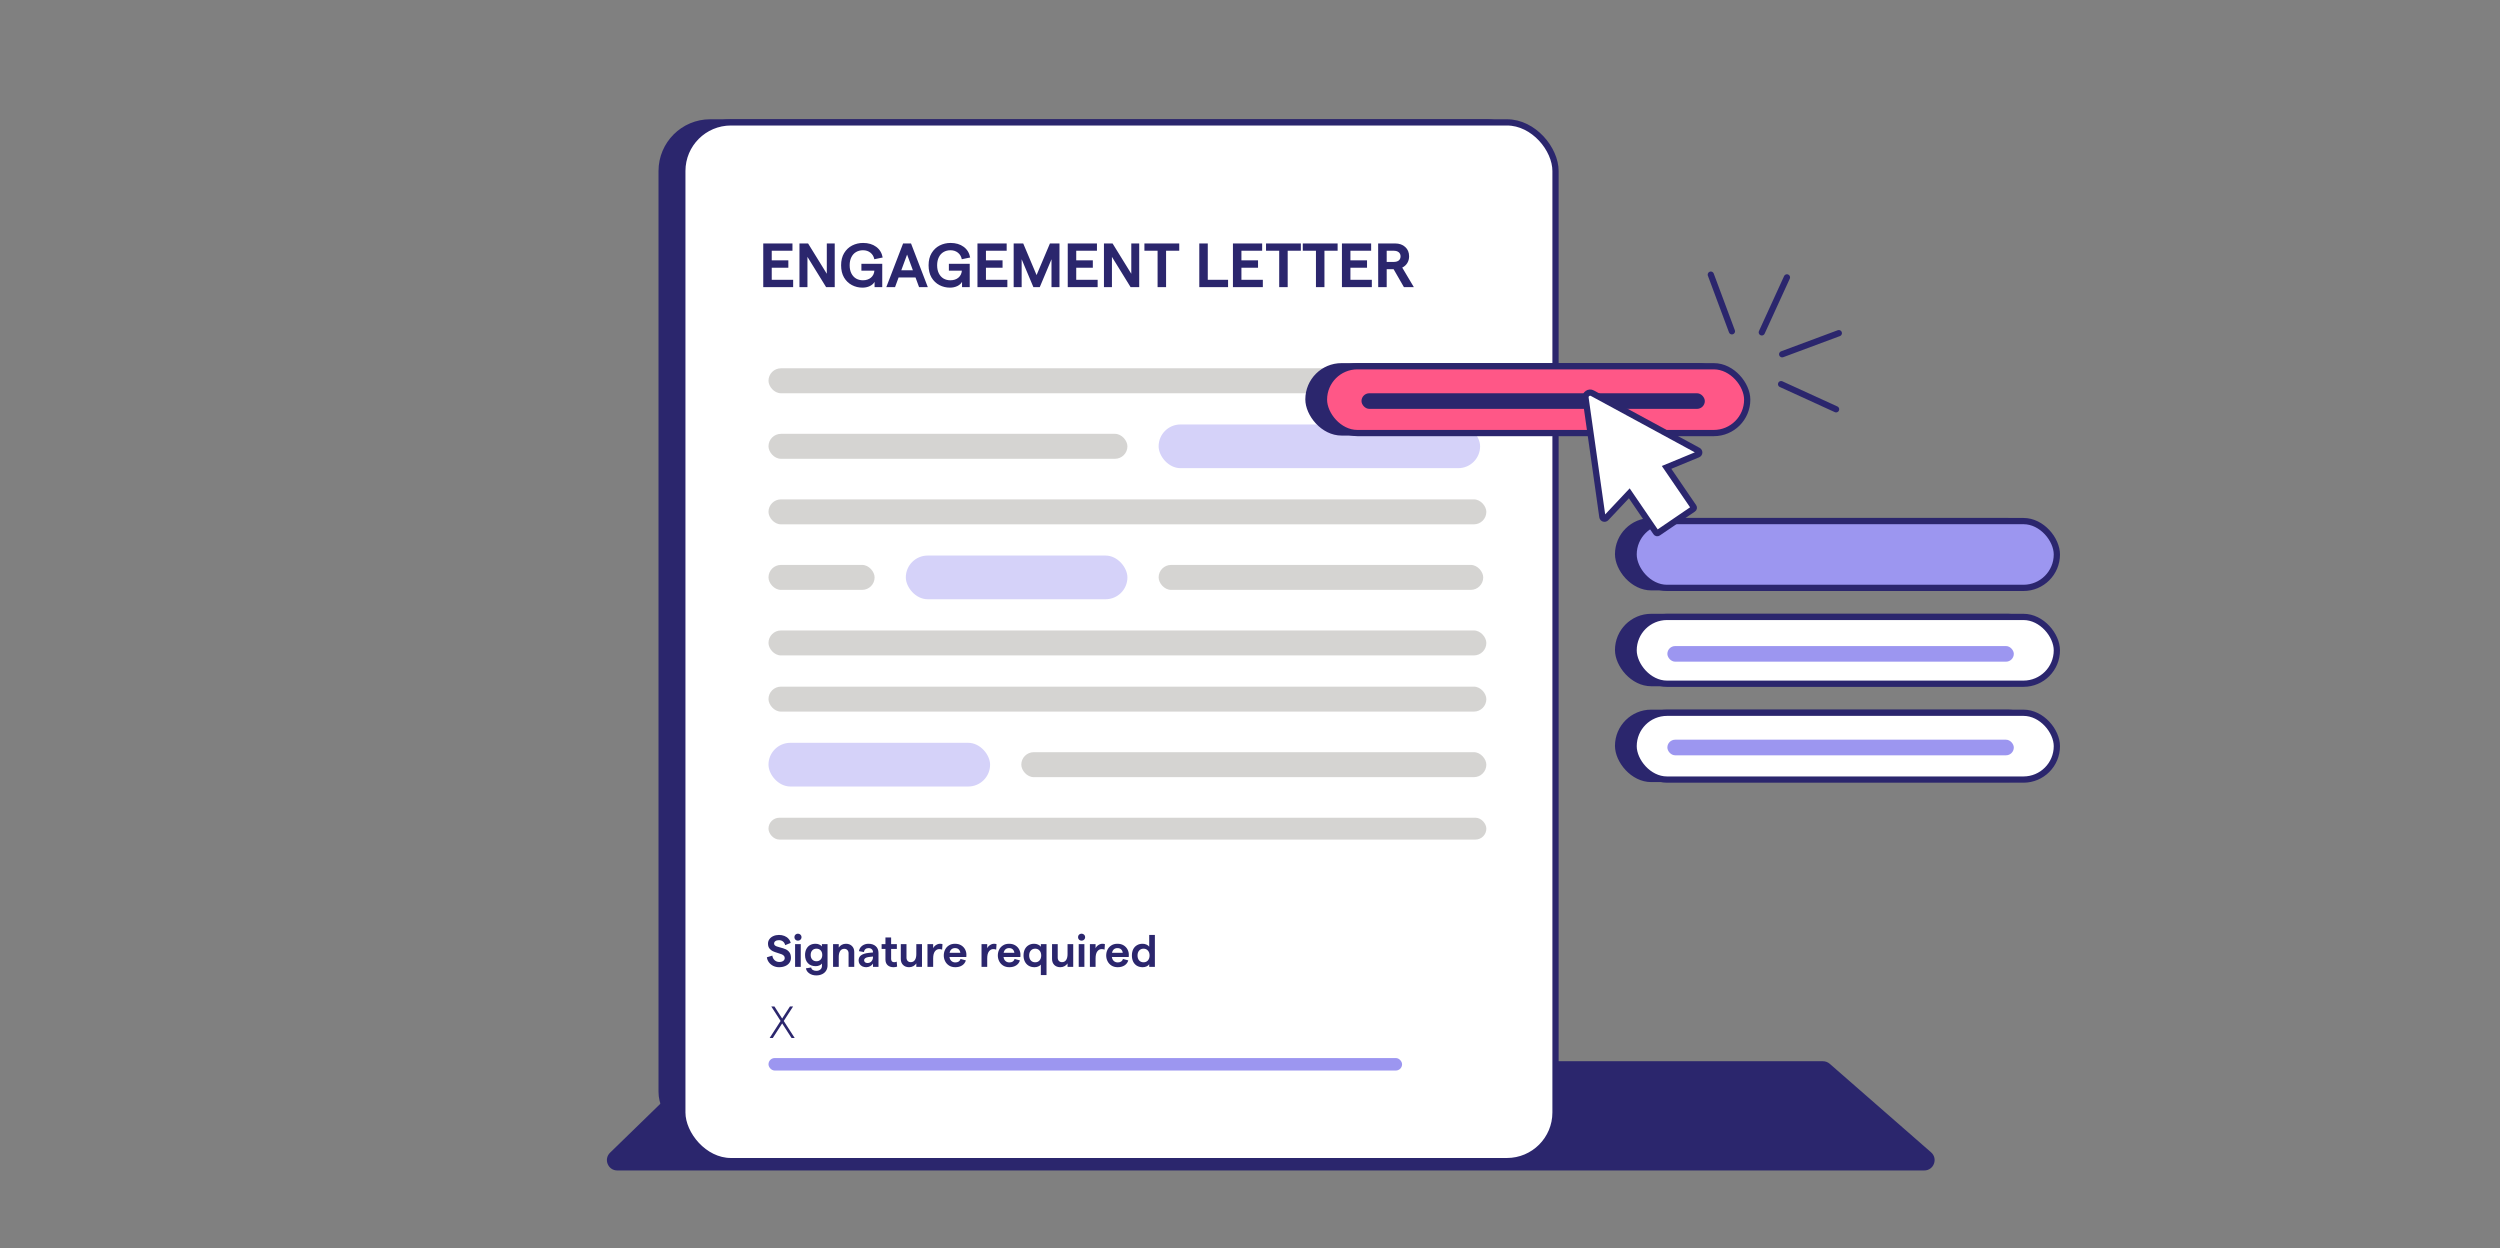 <?xml version="1.0" encoding="utf-8"?>
<svg xmlns="http://www.w3.org/2000/svg" width="801" height="400" viewBox="0 0 801 400" fill="none">
  <rect x="0" y="0" width="801" height="400" fill="#808080" stroke="none"/>
  <rect x="210.986" y="38.212" width="281.771" height="328.18" rx="16.575" fill="#2B266D"/>
  <path d="M197.774 375.016C194.798 375.016 193.33 371.399 195.462 369.325L224.622 340.955C225.241 340.353 226.07 340.016 226.934 340.016H584.06C584.862 340.016 585.637 340.306 586.241 340.834L618.713 369.204C621.019 371.219 619.594 375.016 616.532 375.016H197.774Z" fill="#2B266D"/>
  <rect x="218.617" y="39.212" width="279.771" height="332.81" rx="15.575" fill="white" stroke="#2B266D" stroke-width="2"/>
  <path d="M249.606 309.893C248.952 309.893 248.341 309.758 247.773 309.488C247.205 309.209 246.738 308.829 246.372 308.347C246.006 307.866 245.785 307.322 245.707 306.716L247.455 306.181C247.532 306.778 247.777 307.269 248.191 307.654C248.615 308.03 249.111 308.217 249.679 308.217C250.208 308.217 250.632 308.102 250.949 307.871C251.267 307.64 251.426 307.332 251.426 306.947C251.426 306.648 251.33 306.403 251.137 306.21C250.954 306.018 250.718 305.864 250.43 305.748C250.141 305.633 249.751 305.503 249.26 305.358C248.586 305.156 248.037 304.959 247.614 304.766C247.19 304.564 246.824 304.265 246.516 303.871C246.218 303.476 246.069 302.961 246.069 302.326C246.069 301.796 246.223 301.32 246.531 300.896C246.839 300.472 247.257 300.145 247.787 299.914C248.326 299.673 248.923 299.553 249.578 299.553C250.213 299.553 250.795 299.659 251.325 299.871C251.854 300.082 252.292 300.386 252.639 300.78C252.995 301.166 253.226 301.608 253.332 302.109L251.57 302.831C251.465 302.34 251.233 301.95 250.877 301.661C250.531 301.373 250.097 301.228 249.578 301.228C249.096 301.228 248.716 301.329 248.437 301.531C248.158 301.724 248.018 301.989 248.018 302.326C248.018 302.557 248.1 302.744 248.264 302.889C248.427 303.033 248.629 303.149 248.87 303.235C249.111 303.322 249.462 303.428 249.924 303.553C250.637 303.726 251.229 303.919 251.7 304.131C252.172 304.333 252.576 304.655 252.913 305.098C253.25 305.541 253.419 306.143 253.419 306.903C253.419 307.491 253.26 308.01 252.942 308.463C252.625 308.915 252.177 309.267 251.599 309.517C251.022 309.767 250.357 309.893 249.606 309.893ZM254.745 302.499H256.564V309.777H254.745V302.499ZM255.655 301.387C255.327 301.387 255.058 301.281 254.846 301.069C254.634 300.848 254.528 300.578 254.528 300.261C254.528 299.943 254.634 299.678 254.846 299.466C255.067 299.255 255.337 299.149 255.655 299.149C255.982 299.149 256.256 299.259 256.478 299.481C256.699 299.693 256.81 299.953 256.81 300.261C256.81 300.578 256.699 300.848 256.478 301.069C256.256 301.281 255.982 301.387 255.655 301.387ZM261.33 309.56C260.271 309.56 259.439 309.233 258.832 308.578C258.235 307.924 257.937 307.057 257.937 305.979C257.937 305.267 258.072 304.641 258.341 304.102C258.611 303.553 258.996 303.129 259.496 302.831C260.007 302.533 260.604 302.383 261.287 302.383C261.72 302.383 262.115 302.46 262.471 302.614C262.837 302.768 263.126 302.975 263.338 303.235V302.499H265.143V309.315C265.143 309.95 264.994 310.509 264.695 310.99C264.397 311.481 263.973 311.857 263.424 312.116C262.876 312.386 262.245 312.521 261.533 312.521C260.676 312.521 259.939 312.309 259.323 311.885C258.707 311.471 258.336 310.927 258.211 310.254L259.901 309.979C259.939 310.316 260.113 310.581 260.421 310.773C260.729 310.966 261.099 311.062 261.533 311.062C262.081 311.062 262.519 310.918 262.847 310.629C263.184 310.35 263.352 309.974 263.352 309.503V308.708C263.169 308.968 262.895 309.175 262.529 309.329C262.163 309.483 261.764 309.56 261.33 309.56ZM259.742 305.979C259.742 306.586 259.91 307.072 260.247 307.438C260.584 307.803 261.032 307.986 261.59 307.986C262.149 307.986 262.596 307.803 262.933 307.438C263.28 307.072 263.453 306.586 263.453 305.979C263.453 305.363 263.285 304.872 262.948 304.506C262.611 304.14 262.158 303.957 261.59 303.957C261.032 303.957 260.584 304.14 260.247 304.506C259.91 304.872 259.742 305.363 259.742 305.979ZM266.915 302.499H268.735V303.596C268.975 303.231 269.293 302.937 269.688 302.716C270.092 302.494 270.545 302.383 271.045 302.383C271.844 302.383 272.484 302.624 272.966 303.105C273.457 303.587 273.702 304.222 273.702 305.012V309.777H271.883V305.445C271.883 305.012 271.758 304.665 271.507 304.405C271.257 304.136 270.92 304.001 270.496 304.001C269.938 304.001 269.505 304.227 269.197 304.679C268.889 305.132 268.735 305.767 268.735 306.586V309.777H266.915V302.499ZM279.707 305.098C279.707 304.684 279.577 304.362 279.317 304.131C279.057 303.89 278.705 303.77 278.263 303.77C277.868 303.77 277.536 303.885 277.266 304.116C277.006 304.347 276.857 304.655 276.818 305.04L275.201 304.752C275.317 304.039 275.658 303.466 276.226 303.033C276.804 302.6 277.483 302.383 278.263 302.383C279.235 302.383 280.01 302.643 280.588 303.163C281.175 303.673 281.468 304.4 281.468 305.344V309.777H279.707V308.723C279.504 309.079 279.201 309.363 278.797 309.575C278.402 309.787 277.979 309.893 277.526 309.893C277.054 309.893 276.636 309.801 276.27 309.618C275.904 309.426 275.615 309.166 275.403 308.838C275.201 308.511 275.1 308.14 275.1 307.726C275.1 307.014 275.37 306.46 275.909 306.066C276.448 305.671 277.261 305.416 278.349 305.3L279.707 305.17V305.098ZM276.862 307.669C276.862 307.929 276.958 308.14 277.151 308.304C277.343 308.468 277.603 308.55 277.93 308.55C278.479 308.55 278.912 308.367 279.23 308.001C279.548 307.635 279.707 307.178 279.707 306.629V306.47L278.32 306.629C277.849 306.687 277.488 306.807 277.237 306.99C276.987 307.173 276.862 307.399 276.862 307.669ZM287.436 309.705C287.09 309.83 286.7 309.893 286.267 309.893C285.497 309.893 284.876 309.681 284.404 309.257C283.932 308.834 283.696 308.213 283.696 307.394V304.03H282.469V302.499H283.696V300.362H285.516V302.499H287.35V304.03H285.516V307.221C285.516 307.558 285.598 307.823 285.761 308.015C285.935 308.198 286.166 308.29 286.454 308.29C286.791 308.29 287.075 308.232 287.306 308.116L287.436 309.705ZM295.406 309.777H293.586V308.68C293.345 309.045 293.023 309.339 292.619 309.56C292.224 309.782 291.776 309.893 291.276 309.893C290.477 309.893 289.832 309.652 289.341 309.171C288.859 308.689 288.618 308.054 288.618 307.264V302.499H290.438V306.831C290.438 307.264 290.563 307.616 290.813 307.885C291.064 308.145 291.401 308.275 291.824 308.275C292.383 308.275 292.816 308.049 293.124 307.596C293.432 307.144 293.586 306.509 293.586 305.69V302.499H295.406V309.777ZM301.858 304.261C301.598 304.145 301.29 304.087 300.934 304.087C300.375 304.087 299.908 304.338 299.533 304.838C299.167 305.329 298.984 306.085 298.984 307.106V309.777H297.164V302.499H298.984V303.827C299.167 303.413 299.465 303.072 299.879 302.802C300.303 302.523 300.736 302.383 301.179 302.383C301.477 302.383 301.742 302.422 301.973 302.499L301.858 304.261ZM302.387 306.138C302.387 305.483 302.522 304.872 302.792 304.304C303.071 303.726 303.48 303.264 304.019 302.918C304.558 302.561 305.213 302.383 305.983 302.383C306.763 302.383 307.427 302.552 307.976 302.889C308.525 303.226 308.939 303.664 309.218 304.203C309.497 304.742 309.637 305.305 309.637 305.892C309.637 306.181 309.627 306.422 309.608 306.615H304.207C304.284 307.163 304.491 307.592 304.828 307.9C305.165 308.208 305.593 308.362 306.113 308.362C306.537 308.362 306.893 308.266 307.182 308.073C307.47 307.88 307.663 307.606 307.759 307.25L309.463 307.712C309.261 308.396 308.862 308.93 308.265 309.315C307.668 309.7 306.941 309.893 306.084 309.893C305.314 309.893 304.65 309.719 304.091 309.373C303.533 309.016 303.109 308.55 302.821 307.972C302.532 307.394 302.387 306.783 302.387 306.138ZM307.687 305.286C307.639 304.833 307.47 304.468 307.182 304.188C306.893 303.909 306.493 303.77 305.983 303.77C305.531 303.77 305.15 303.9 304.842 304.16C304.544 304.42 304.346 304.795 304.25 305.286H307.687ZM319.175 304.261C318.915 304.145 318.607 304.087 318.251 304.087C317.693 304.087 317.226 304.338 316.85 304.838C316.485 305.329 316.302 306.085 316.302 307.106V309.777H314.482V302.499H316.302V303.827C316.485 303.413 316.783 303.072 317.197 302.802C317.621 302.523 318.054 302.383 318.497 302.383C318.795 302.383 319.06 302.422 319.291 302.499L319.175 304.261ZM319.705 306.138C319.705 305.483 319.84 304.872 320.109 304.304C320.388 303.726 320.798 303.264 321.337 302.918C321.876 302.561 322.53 302.383 323.301 302.383C324.08 302.383 324.745 302.552 325.293 302.889C325.842 303.226 326.256 303.664 326.535 304.203C326.815 304.742 326.954 305.305 326.954 305.892C326.954 306.181 326.945 306.422 326.925 306.615H321.524C321.601 307.163 321.808 307.592 322.145 307.9C322.482 308.208 322.911 308.362 323.431 308.362C323.854 308.362 324.21 308.266 324.499 308.073C324.788 307.88 324.981 307.606 325.077 307.25L326.781 307.712C326.579 308.396 326.179 308.93 325.582 309.315C324.985 309.7 324.259 309.893 323.402 309.893C322.632 309.893 321.967 309.719 321.409 309.373C320.851 309.016 320.427 308.55 320.138 307.972C319.849 307.394 319.705 306.783 319.705 306.138ZM325.005 305.286C324.956 304.833 324.788 304.468 324.499 304.188C324.21 303.909 323.811 303.77 323.301 303.77C322.848 303.77 322.468 303.9 322.16 304.16C321.861 304.42 321.664 304.795 321.568 305.286H325.005ZM333.486 312.405V309.055C333.274 309.315 332.985 309.522 332.619 309.676C332.263 309.82 331.873 309.893 331.45 309.893C330.747 309.893 330.131 309.739 329.601 309.43C329.072 309.113 328.663 308.67 328.374 308.102C328.085 307.534 327.941 306.879 327.941 306.138C327.941 305.397 328.075 304.742 328.345 304.174C328.624 303.606 329.019 303.168 329.529 302.86C330.039 302.542 330.636 302.383 331.32 302.383C331.791 302.383 332.215 302.47 332.591 302.643C332.976 302.817 333.274 303.048 333.486 303.336V302.499H335.305V312.405H333.486ZM329.746 306.138C329.746 306.793 329.919 307.322 330.266 307.726C330.622 308.121 331.089 308.319 331.666 308.319C332.254 308.319 332.721 308.121 333.067 307.726C333.423 307.322 333.601 306.793 333.601 306.138C333.601 305.483 333.423 304.959 333.067 304.564C332.721 304.16 332.254 303.957 331.666 303.957C331.089 303.957 330.622 304.16 330.266 304.564C329.919 304.959 329.746 305.483 329.746 306.138ZM343.861 309.777H342.042V308.68C341.801 309.045 341.478 309.339 341.074 309.56C340.679 309.782 340.232 309.893 339.731 309.893C338.932 309.893 338.287 309.652 337.796 309.171C337.315 308.689 337.074 308.054 337.074 307.264V302.499H338.893V306.831C338.893 307.264 339.019 307.616 339.269 307.885C339.519 308.145 339.856 308.275 340.28 308.275C340.838 308.275 341.271 308.049 341.579 307.596C341.888 307.144 342.042 306.509 342.042 305.69V302.499H343.861V309.777ZM345.62 302.499H347.439V309.777H345.62V302.499ZM346.53 301.387C346.202 301.387 345.933 301.281 345.721 301.069C345.509 300.848 345.403 300.578 345.403 300.261C345.403 299.943 345.509 299.678 345.721 299.466C345.942 299.255 346.212 299.149 346.53 299.149C346.857 299.149 347.131 299.259 347.353 299.481C347.574 299.693 347.685 299.953 347.685 300.261C347.685 300.578 347.574 300.848 347.353 301.069C347.131 301.281 346.857 301.387 346.53 301.387ZM353.895 304.261C353.635 304.145 353.327 304.087 352.971 304.087C352.413 304.087 351.946 304.338 351.57 304.838C351.204 305.329 351.021 306.085 351.021 307.106V309.777H349.202V302.499H351.021V303.827C351.204 303.413 351.503 303.072 351.917 302.802C352.34 302.523 352.774 302.383 353.216 302.383C353.515 302.383 353.78 302.422 354.011 302.499L353.895 304.261ZM354.425 306.138C354.425 305.483 354.559 304.872 354.829 304.304C355.108 303.726 355.517 303.264 356.057 302.918C356.596 302.561 357.25 302.383 358.02 302.383C358.8 302.383 359.465 302.552 360.013 302.889C360.562 303.226 360.976 303.664 361.255 304.203C361.534 304.742 361.674 305.305 361.674 305.892C361.674 306.181 361.664 306.422 361.645 306.615H356.244C356.321 307.163 356.528 307.592 356.865 307.9C357.202 308.208 357.631 308.362 358.15 308.362C358.574 308.362 358.93 308.266 359.219 308.073C359.508 307.88 359.7 307.606 359.797 307.25L361.501 307.712C361.299 308.396 360.899 308.93 360.302 309.315C359.705 309.7 358.978 309.893 358.122 309.893C357.351 309.893 356.687 309.719 356.129 309.373C355.57 309.016 355.147 308.55 354.858 307.972C354.569 307.394 354.425 306.783 354.425 306.138ZM359.724 305.286C359.676 304.833 359.508 304.468 359.219 304.188C358.93 303.909 358.531 303.77 358.02 303.77C357.568 303.77 357.188 303.9 356.88 304.16C356.581 304.42 356.384 304.795 356.288 305.286H359.724ZM366.126 309.893C365.414 309.893 364.793 309.739 364.263 309.43C363.743 309.113 363.344 308.67 363.065 308.102C362.795 307.534 362.66 306.879 362.66 306.138C362.66 305.397 362.795 304.742 363.065 304.174C363.344 303.606 363.743 303.168 364.263 302.86C364.783 302.542 365.395 302.383 366.097 302.383C366.54 302.383 366.949 302.47 367.325 302.643C367.7 302.807 367.994 303.028 368.206 303.308V299.553H370.025V309.777H368.206V308.939C368.023 309.228 367.744 309.459 367.368 309.633C366.993 309.806 366.579 309.893 366.126 309.893ZM364.466 306.138C364.466 306.793 364.639 307.322 364.985 307.726C365.342 308.121 365.809 308.319 366.386 308.319C366.973 308.319 367.44 308.121 367.787 307.726C368.143 307.322 368.321 306.793 368.321 306.138C368.321 305.483 368.143 304.959 367.787 304.564C367.44 304.16 366.973 303.957 366.386 303.957C365.809 303.957 365.342 304.16 364.985 304.564C364.639 304.959 364.466 305.483 364.466 306.138Z" fill="#2B266D"/>
  <path d="M244.545 78H253.905V80.34H247.265V83.42H252.585V85.78H247.265V89.64H254.125V92H244.545V78ZM256.147 78H258.907L264.907 87.72V78H267.447V92H264.687L258.707 82.3V92H256.147V78ZM276.352 92.16C275.125 92.16 273.992 91.887 272.952 91.34C271.912 90.793 271.072 89.987 270.432 88.92C269.805 87.84 269.492 86.533 269.492 85C269.492 83.467 269.812 82.167 270.452 81.1C271.105 80.02 271.965 79.207 273.032 78.66C274.112 78.113 275.278 77.84 276.532 77.84C278.212 77.84 279.612 78.253 280.732 79.08C281.852 79.907 282.545 81.047 282.812 82.5L280.132 83.06C279.958 82.18 279.545 81.48 278.892 80.96C278.238 80.44 277.445 80.18 276.512 80.18C275.672 80.18 274.925 80.373 274.272 80.76C273.632 81.133 273.132 81.687 272.772 82.42C272.412 83.14 272.232 84 272.232 85C272.232 86 272.412 86.86 272.772 87.58C273.132 88.3 273.632 88.853 274.272 89.24C274.912 89.613 275.645 89.8 276.472 89.8C277.525 89.8 278.385 89.52 279.052 88.96C279.718 88.387 280.085 87.64 280.152 86.72H275.992V84.52H282.672V92H280.212V90.3C279.905 90.86 279.398 91.313 278.692 91.66C277.985 91.993 277.205 92.16 276.352 92.16ZM288.771 86.6H292.491L290.631 81.56L288.771 86.6ZM289.351 78H291.891L297.271 92H294.471L293.331 88.9H287.911L286.771 92H283.971L289.351 78ZM304.379 92.16C303.152 92.16 302.019 91.887 300.979 91.34C299.939 90.793 299.099 89.987 298.459 88.92C297.832 87.84 297.519 86.533 297.519 85C297.519 83.467 297.839 82.167 298.479 81.1C299.132 80.02 299.992 79.207 301.059 78.66C302.139 78.113 303.306 77.84 304.559 77.84C306.239 77.84 307.639 78.253 308.759 79.08C309.879 79.907 310.572 81.047 310.839 82.5L308.159 83.06C307.986 82.18 307.572 81.48 306.919 80.96C306.266 80.44 305.472 80.18 304.539 80.18C303.699 80.18 302.952 80.373 302.299 80.76C301.659 81.133 301.159 81.687 300.799 82.42C300.439 83.14 300.259 84 300.259 85C300.259 86 300.439 86.86 300.799 87.58C301.159 88.3 301.659 88.853 302.299 89.24C302.939 89.613 303.672 89.8 304.499 89.8C305.552 89.8 306.412 89.52 307.079 88.96C307.746 88.387 308.112 87.64 308.179 86.72H304.019V84.52H310.699V92H308.239V90.3C307.932 90.86 307.426 91.313 306.719 91.66C306.012 91.993 305.232 92.16 304.379 92.16ZM313.178 78H322.538V80.34H315.898V83.42H321.218V85.78H315.898V89.64H322.758V92H313.178V78ZM324.779 78H327.839L332.119 88.14L336.399 78H339.459V92H336.899V83.06L333.139 92H331.099L327.339 83.06V92H324.779V78ZM342.104 78H351.464V80.34H344.824V83.42H350.144V85.78H344.824V89.64H351.684V92H342.104V78ZM353.705 78H356.465L362.465 87.72V78H365.005V92H362.245L356.265 82.3V92H353.705V78ZM370.89 80.34H366.67V78H377.83V80.34H373.61V92H370.89V80.34ZM384.252 78H386.972V89.64H393.472V92H384.252V78ZM395.033 78H404.393V80.34H397.753V83.42H403.073V85.78H397.753V89.64H404.613V92H395.033V78ZM409.855 80.34H405.635V78H416.795V80.34H412.575V92H409.855V80.34ZM421.632 80.34H417.412V78H428.572V80.34H424.352V92H421.632V80.34ZM429.955 78H439.315V80.34H432.675V83.42H437.995V85.78H432.675V89.64H439.535V92H429.955V78ZM441.557 78H446.957C448.33 78 449.423 78.38 450.237 79.14C451.063 79.887 451.477 80.887 451.477 82.14C451.477 82.927 451.283 83.64 450.897 84.28C450.51 84.907 449.97 85.393 449.277 85.74L452.997 92H449.817L446.517 86.26H444.297V92H441.577L441.557 78ZM446.537 83.92C447.23 83.92 447.77 83.767 448.157 83.46C448.543 83.14 448.737 82.7 448.737 82.14C448.737 81.58 448.543 81.14 448.157 80.82C447.77 80.5 447.23 80.34 446.537 80.34H444.297V83.92H446.537Z" fill="#2B266D"/>
  <path d="M246.592 332.572L250.101 327.114L247.112 322.464H248.123L250.607 326.334L253.105 322.464H254.116L251.112 327.114L254.621 332.572H253.611L250.607 327.908L247.603 332.572H246.592Z" fill="#2B266D"/>
  <rect x="246.225" y="339" width="203" height="4" rx="2" fill="#9C96F0"/>
  <rect x="246.225" y="118" width="230" height="8" rx="4" fill="#D5D4D2"/>
  <rect x="246.225" y="139" width="115" height="8" rx="4" fill="#D5D4D2"/>
  <rect x="371.225" y="136" width="103" height="14" rx="7" fill="#D5D2F9"/>
  <rect x="246.225" y="160" width="230" height="8" rx="4" fill="#D5D4D2"/>
  <rect x="246.225" y="181" width="34" height="8" rx="4" fill="#D5D4D2"/>
  <rect x="290.225" y="178" width="71" height="14" rx="7" fill="#D5D2F9"/>
  <rect x="371.225" y="181" width="104" height="8" rx="4" fill="#D5D4D2"/>
  <rect x="246.225" y="202" width="230" height="8" rx="4" fill="#D5D4D2"/>
  <rect x="246.225" y="220" width="230" height="8" rx="4" fill="#D5D4D2"/>
  <rect x="246.225" y="238" width="71" height="14" rx="7" fill="#D5D2F9"/>
  <rect x="327.225" y="241" width="149" height="8" rx="4" fill="#D5D4D2"/>
  <rect x="246.225" y="262" width="230" height="7" rx="3.5" fill="#D5D4D2"/>
  <rect x="517.437" y="196.662" width="137.609" height="23.211" rx="11.606" fill="#2B266D"/>
  <rect x="523.41" y="197.662" width="135.609" height="21.404" rx="10.702" fill="white" stroke="#2B266D" stroke-width="2"/>
  <rect x="534.225" y="207" width="111" height="5" rx="2.5" fill="#9C96F0"/>
  <rect x="517.437" y="165.953" width="137.609" height="23.211" rx="11.606" fill="#2B266D"/>
  <rect x="523.41" y="166.953" width="135.609" height="21.404" rx="10.702" fill="#9C96F0" stroke="#2B266D" stroke-width="2"/>
  <rect x="517.437" y="227.37" width="137.609" height="23.211" rx="11.606" fill="#2B266D"/>
  <rect x="523.411" y="228.37" width="135.609" height="21.404" rx="10.702" fill="white" stroke="#2B266D" stroke-width="2"/>
  <rect x="534.225" y="237" width="111" height="5" rx="2.5" fill="#9C96F0"/>
  <rect x="418.225" y="116.347" width="137.609" height="23.211" rx="11.606" fill="#2B266D"/>
  <rect x="424.198" y="117.347" width="135.609" height="21.404" rx="10.702" fill="#FF5787" stroke="#2B266D" stroke-width="2"/>
  <rect x="436.225" y="126" width="110" height="5" rx="2.5" fill="#2B266D"/>
  <path d="M544.019 145.601L533.97 149.754L542.632 162.432C542.777 162.638 542.723 162.927 542.51 163.065L531.236 170.745C531.03 170.89 530.74 170.836 530.603 170.623L522.026 158.059L514.575 165.983C514.187 166.402 513.486 166.181 513.402 165.609L508.009 127.535C507.811 126.293 509.136 125.371 510.225 125.996L544.087 144.374C544.59 144.649 544.552 145.388 544.019 145.601Z" fill="white" stroke="#2B266D" stroke-width="2" stroke-miterlimit="10"/>
  <path d="M570.663 123.082L588.277 131.135" stroke="#2B266D" stroke-width="2" stroke-miterlimit="10" stroke-linecap="round"/>
  <path d="M571.009 113.504L589.155 106.746" stroke="#2B266D" stroke-width="2" stroke-miterlimit="10" stroke-linecap="round"/>
  <path d="M554.903 106.145L548.146 88" stroke="#2B266D" stroke-width="2" stroke-miterlimit="10" stroke-linecap="round"/>
  <path d="M564.481 106.489L572.533 88.876" stroke="#2B266D" stroke-width="2" stroke-miterlimit="10" stroke-linecap="round"/>
</svg>
